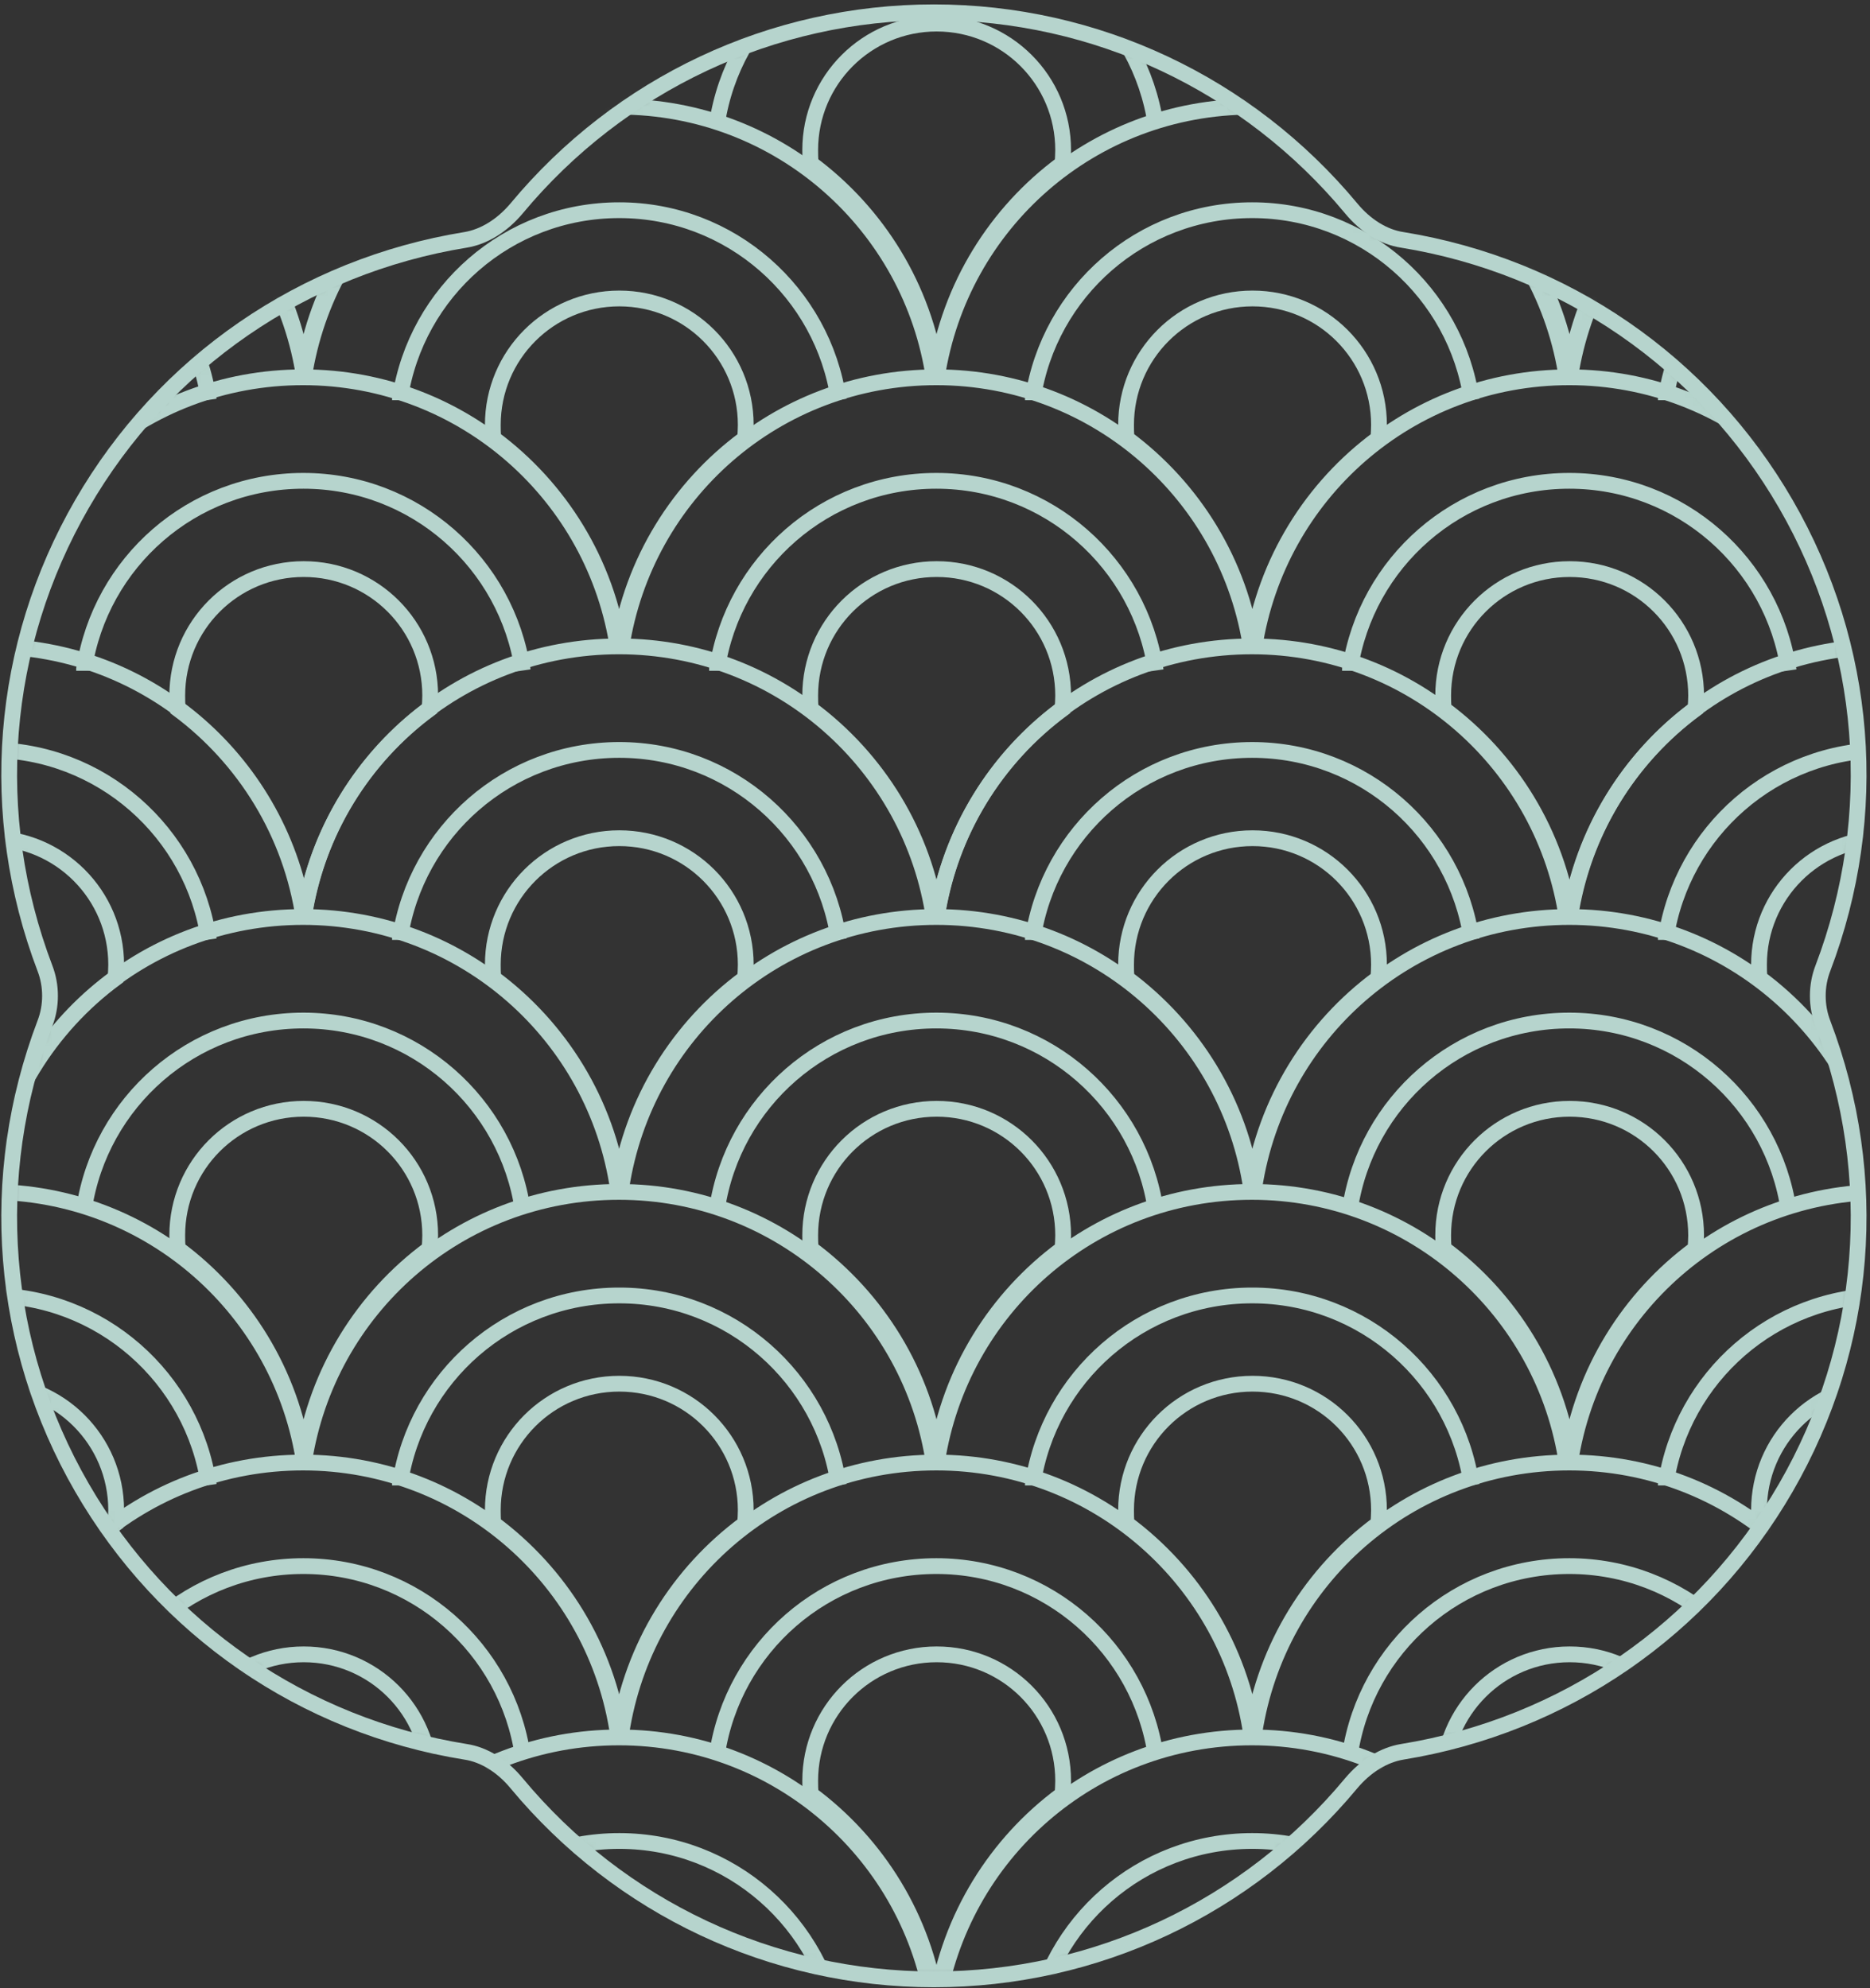 <?xml version="1.0" encoding="UTF-8"?> <svg xmlns="http://www.w3.org/2000/svg" width="237" height="252" viewBox="0 0 237 252" fill="none"><rect x="0" y="0" width="237" height="252" fill="#333333" stroke="none"/><g opacity="0.82"><mask id="mask0_686_11909" style="mask-type:luminance" maskUnits="userSpaceOnUse" x="1" y="1" width="235" height="250"><path d="M118.362 2.559C138.544 2.559 157.542 11.486 170.477 27.053V27.052C172.415 29.402 174.94 30.993 177.552 31.388V31.389C197.776 34.671 215.248 46.689 225.472 64.391C235.696 82.092 237.376 103.224 230.091 122.378C229.15 124.814 229.15 127.624 230.089 130.061V130.062C237.377 149.217 235.697 170.351 225.472 188.053C215.248 205.756 197.776 217.774 177.552 221.055L177.548 221.056C174.946 221.49 172.462 223.036 170.482 225.386L170.477 225.391C157.542 240.959 138.544 249.885 118.362 249.885C98.18 249.885 79.181 240.959 66.246 225.391H66.245C64.304 223.039 61.775 221.446 59.159 221.053C38.942 217.808 21.474 205.754 11.251 188.053C1.026 170.351 -0.653 149.217 6.636 130.062L6.635 130.061C7.515 127.776 7.57 125.165 6.799 122.84L6.634 122.378C-0.652 103.224 1.027 82.092 11.251 64.391C21.476 46.689 38.947 34.671 59.172 31.389L59.175 31.388C61.778 30.955 64.262 29.409 66.242 27.058L66.246 27.053C79.181 11.486 98.18 2.559 118.362 2.559Z" fill="white" stroke="white" stroke-width="2"></path></mask><g mask="url(#mask0_686_11909)"><path d="M158.585 82.355C155.759 62.843 138.996 47.821 118.67 47.821C98.345 47.821 81.736 62.649 78.755 82.046C78.755 82.162 78.755 82.239 78.755 82.355" stroke="#D3F8EF" stroke-width="2" stroke-miterlimit="10"></path><path d="M118.711 116.19C120.376 105.427 126.261 96.058 134.662 89.863C134.701 89.244 134.74 88.702 134.74 88.16C134.74 79.294 127.577 72.132 118.711 72.132C109.846 72.132 102.683 79.294 102.683 88.16C102.683 88.663 102.683 89.244 102.761 89.863C111.201 96.135 117.124 105.582 118.711 116.499" stroke="#D3F8EF" stroke-width="2" stroke-miterlimit="10"></path><path d="M118.671 116.5C118.671 116.5 118.671 116.307 118.671 116.191" stroke="#D3F8EF" stroke-width="2" stroke-miterlimit="10"></path><path d="M146.47 84.987C144.495 71.398 132.803 60.945 118.672 60.945C104.541 60.945 92.927 71.282 90.875 84.793C90.875 84.871 90.875 84.948 90.875 85.026" stroke="#D3F8EF" stroke-width="2" stroke-miterlimit="10"></path><path d="M78.33 82.355C75.504 62.843 58.74 47.821 38.414 47.821C18.089 47.821 1.48 62.649 -1.501 82.046C-1.501 82.162 -1.501 82.239 -1.501 82.355" stroke="#D3F8EF" stroke-width="2" stroke-miterlimit="10"></path><path d="M38.493 116.19C40.157 105.427 46.042 96.058 54.443 89.863C54.482 89.244 54.521 88.702 54.521 88.16C54.521 79.294 47.358 72.132 38.493 72.132C29.627 72.132 22.465 79.294 22.465 88.16C22.465 88.663 22.465 89.244 22.542 89.863C30.982 96.135 36.905 105.582 38.493 116.499" stroke="#D3F8EF" stroke-width="2" stroke-miterlimit="10"></path><path d="M38.451 116.5C38.451 116.5 38.451 116.307 38.451 116.191" stroke="#D3F8EF" stroke-width="2" stroke-miterlimit="10"></path><path d="M66.251 84.987C64.276 71.398 52.584 60.945 38.453 60.945C24.322 60.945 12.708 71.282 10.656 84.793C10.656 84.871 10.656 84.948 10.656 85.026" stroke="#D3F8EF" stroke-width="2" stroke-miterlimit="10"></path><path d="M238.808 82.355C235.981 62.843 219.218 47.821 198.892 47.821C178.567 47.821 161.958 62.649 158.977 82.046C158.977 82.162 158.977 82.239 158.977 82.355" stroke="#D3F8EF" stroke-width="2" stroke-miterlimit="10"></path><path d="M198.934 116.191C200.598 105.428 206.483 96.059 214.884 89.864C214.923 89.245 214.962 88.703 214.962 88.161C214.962 79.295 207.799 72.133 198.934 72.133C190.068 72.133 182.906 79.295 182.906 88.161C182.906 88.664 182.906 89.245 182.983 89.864C191.423 96.136 197.346 105.583 198.934 116.5" stroke="#D3F8EF" stroke-width="2" stroke-miterlimit="10"></path><path d="M198.893 116.499C198.893 116.499 198.893 116.306 198.893 116.19" stroke="#D3F8EF" stroke-width="2" stroke-miterlimit="10"></path><path d="M226.689 84.987C224.715 71.398 213.023 60.945 198.892 60.945C184.76 60.945 173.146 71.282 171.094 84.793C171.094 84.871 171.094 84.948 171.094 85.026" stroke="#D3F8EF" stroke-width="2" stroke-miterlimit="10"></path><path d="M198.581 48.054C195.755 28.541 178.991 13.52 158.666 13.52C138.34 13.52 121.732 28.348 118.75 47.744C118.75 47.86 118.75 47.938 118.75 48.054" stroke="#D3F8EF" stroke-width="2" stroke-miterlimit="10"></path><path d="M158.743 81.889C160.408 71.126 166.293 61.757 174.694 55.563C174.733 54.943 174.771 54.401 174.771 53.859C174.771 44.993 167.609 37.831 158.743 37.831C149.877 37.831 142.715 44.993 142.715 53.859C142.715 54.363 142.715 54.943 142.793 55.563C151.232 61.835 157.156 71.281 158.743 82.199" stroke="#D3F8EF" stroke-width="2" stroke-miterlimit="10"></path><path d="M158.705 82.198C158.705 82.198 158.705 82.005 158.705 81.889" stroke="#D3F8EF" stroke-width="2" stroke-miterlimit="10"></path><path d="M186.502 50.685C184.528 37.096 172.836 26.643 158.705 26.643C144.574 26.643 132.959 36.98 130.907 50.492C130.907 50.569 130.907 50.647 130.907 50.724" stroke="#D3F8EF" stroke-width="2" stroke-miterlimit="10"></path><path d="M118.365 48.054C115.539 28.541 98.775 13.52 78.449 13.52C58.124 13.52 41.515 28.348 38.534 47.744C38.534 47.86 38.534 47.938 38.534 48.054" stroke="#D3F8EF" stroke-width="2" stroke-miterlimit="10"></path><path d="M78.487 81.889C80.152 71.126 86.036 61.757 94.438 55.563C94.476 54.943 94.515 54.401 94.515 53.859C94.515 44.993 87.353 37.831 78.487 37.831C69.621 37.831 62.459 44.993 62.459 53.859C62.459 54.363 62.459 54.943 62.536 55.563C70.976 61.835 76.9 71.281 78.487 82.199" stroke="#D3F8EF" stroke-width="2" stroke-miterlimit="10"></path><path d="M78.488 82.198C78.488 82.198 78.488 82.005 78.488 81.889" stroke="#D3F8EF" stroke-width="2" stroke-miterlimit="10"></path><path d="M106.286 50.685C104.312 37.096 92.62 26.643 78.489 26.643C64.358 26.643 52.743 36.98 50.691 50.492C50.691 50.569 50.691 50.647 50.691 50.724" stroke="#D3F8EF" stroke-width="2" stroke-miterlimit="10"></path><path d="M278.837 48.054C276.011 28.541 259.247 13.52 238.922 13.52C218.596 13.52 201.988 28.348 199.007 47.744C199.007 47.86 199.007 47.938 199.007 48.054" stroke="#D3F8EF" stroke-width="2" stroke-miterlimit="10"></path><path d="M238.961 81.889C240.626 71.126 246.511 61.757 254.912 55.563C254.951 54.943 254.99 54.401 254.99 53.859C254.99 44.993 247.827 37.831 238.961 37.831C230.096 37.831 222.933 44.993 222.933 53.859C222.933 54.363 222.933 54.943 223.011 55.563C231.451 61.835 237.374 71.281 238.961 82.199" stroke="#D3F8EF" stroke-width="2" stroke-miterlimit="10"></path><path d="M266.721 50.685C264.747 37.096 253.055 26.643 238.924 26.643C224.792 26.643 213.178 36.98 211.126 50.492C211.126 50.569 211.126 50.647 211.126 50.724" stroke="#D3F8EF" stroke-width="2" stroke-miterlimit="10"></path><path d="M38.573 48.054C35.746 28.541 18.983 13.52 -1.343 13.52C-21.668 13.52 -38.277 28.348 -41.258 47.744C-41.258 47.86 -41.258 47.938 -41.258 48.054" stroke="#D3F8EF" stroke-width="2" stroke-miterlimit="10"></path><path d="M-1.306 81.889C0.359 71.126 6.244 61.757 14.645 55.563C14.684 54.944 14.723 54.401 14.723 53.859C14.723 44.994 7.56 37.831 -1.306 37.831C-10.171 37.831 -17.334 44.994 -17.334 53.859C-17.334 54.363 -17.334 54.944 -17.256 55.563C-8.816 61.835 -2.893 71.281 -1.306 82.199" stroke="#D3F8EF" stroke-width="2" stroke-miterlimit="10"></path><path d="M26.455 50.685C24.481 37.096 12.789 26.643 -1.342 26.643C-15.473 26.643 -27.088 36.98 -29.14 50.492C-29.14 50.569 -29.14 50.647 -29.14 50.724" stroke="#D3F8EF" stroke-width="2" stroke-miterlimit="10"></path><path d="M158.585 13.21C155.759 -6.303 138.996 -21.324 118.67 -21.324C98.345 -21.324 81.736 -6.496 78.755 12.9C78.755 13.016 78.755 13.094 78.755 13.21" stroke="#D3F8EF" stroke-width="2" stroke-miterlimit="10"></path><path d="M118.711 47.048C120.376 36.285 126.261 26.916 134.662 20.722C134.701 20.102 134.74 19.56 134.74 19.018C134.74 10.152 127.577 2.99 118.711 2.99C109.846 2.99 102.683 10.152 102.683 19.018C102.683 19.521 102.683 20.102 102.761 20.722C111.201 26.994 117.124 36.44 118.711 47.358" stroke="#D3F8EF" stroke-width="2" stroke-miterlimit="10"></path><path d="M118.671 47.354C118.671 47.354 118.671 47.161 118.671 47.045" stroke="#D3F8EF" stroke-width="2" stroke-miterlimit="10"></path><path d="M146.47 15.843C144.495 2.254 132.803 -8.199 118.672 -8.199C104.541 -8.199 92.927 2.138 90.875 15.65C90.875 15.727 90.875 15.805 90.875 15.882" stroke="#D3F8EF" stroke-width="2" stroke-miterlimit="10"></path><path d="M78.33 13.21C75.504 -6.303 58.74 -21.324 38.414 -21.324C18.089 -21.324 1.48 -6.496 -1.501 12.9C-1.501 13.016 -1.501 13.094 -1.501 13.21" stroke="#D3F8EF" stroke-width="2" stroke-miterlimit="10"></path><path d="M38.493 47.048C40.157 36.285 46.042 26.916 54.443 20.722C54.482 20.102 54.521 19.56 54.521 19.018C54.521 10.152 47.358 2.99 38.493 2.99C29.627 2.99 22.465 10.152 22.465 19.018C22.465 19.521 22.465 20.102 22.542 20.722C30.982 26.994 36.905 36.44 38.493 47.358" stroke="#D3F8EF" stroke-width="2" stroke-miterlimit="10"></path><path d="M38.451 47.354C38.451 47.354 38.451 47.161 38.451 47.045" stroke="#D3F8EF" stroke-width="2" stroke-miterlimit="10"></path><path d="M66.251 15.843C64.276 2.254 52.584 -8.199 38.453 -8.199C24.322 -8.199 12.708 2.138 10.656 15.65C10.656 15.727 10.656 15.805 10.656 15.882" stroke="#D3F8EF" stroke-width="2" stroke-miterlimit="10"></path><path d="M238.808 13.21C235.981 -6.303 219.218 -21.324 198.892 -21.324C178.567 -21.324 161.958 -6.496 158.977 12.9C158.977 13.016 158.977 13.094 158.977 13.21" stroke="#D3F8EF" stroke-width="2" stroke-miterlimit="10"></path><path d="M198.934 47.048C200.598 36.285 206.483 26.916 214.884 20.722C214.923 20.102 214.962 19.56 214.962 19.018C214.962 10.152 207.799 2.99 198.934 2.99C190.068 2.99 182.906 10.152 182.906 19.018C182.906 19.521 182.906 20.102 182.983 20.722C191.423 26.994 197.346 36.44 198.934 47.358" stroke="#D3F8EF" stroke-width="2" stroke-miterlimit="10"></path><path d="M198.893 47.354C198.893 47.354 198.893 47.161 198.893 47.045" stroke="#D3F8EF" stroke-width="2" stroke-miterlimit="10"></path><path d="M226.689 15.843C224.715 2.254 213.023 -8.199 198.892 -8.199C184.76 -8.199 173.146 2.138 171.094 15.65C171.094 15.727 171.094 15.805 171.094 15.882" stroke="#D3F8EF" stroke-width="2" stroke-miterlimit="10"></path><path d="M158.743 12.744C160.408 1.981 166.293 -7.388 174.694 -13.582C174.733 -14.202 174.771 -14.744 174.771 -15.286C174.771 -24.152 167.609 -31.314 158.743 -31.314C149.877 -31.314 142.715 -24.152 142.715 -15.286C142.715 -14.783 142.715 -14.202 142.793 -13.582C151.232 -7.311 157.156 2.136 158.743 13.054" stroke="#D3F8EF" stroke-width="2" stroke-miterlimit="10"></path><path d="M158.705 13.053C158.705 13.053 158.705 12.86 158.705 12.744" stroke="#D3F8EF" stroke-width="2" stroke-miterlimit="10"></path><path d="M78.487 12.744C80.152 1.981 86.036 -7.388 94.438 -13.582C94.476 -14.202 94.515 -14.744 94.515 -15.286C94.515 -24.152 87.353 -31.314 78.487 -31.314C69.621 -31.314 62.459 -24.152 62.459 -15.286C62.459 -14.783 62.459 -14.202 62.536 -13.582C70.976 -7.311 76.9 2.136 78.487 13.054" stroke="#D3F8EF" stroke-width="2" stroke-miterlimit="10"></path><path d="M78.488 13.053C78.488 13.053 78.488 12.86 78.488 12.744" stroke="#D3F8EF" stroke-width="2" stroke-miterlimit="10"></path><path d="M238.962 12.744C240.626 1.981 246.511 -7.388 254.912 -13.582C254.951 -14.202 254.99 -14.744 254.99 -15.286C254.99 -24.152 247.827 -31.314 238.962 -31.314C230.096 -31.314 222.934 -24.152 222.934 -15.286C222.934 -14.783 222.934 -14.202 223.011 -13.582C231.451 -7.311 237.374 2.136 238.962 13.054" stroke="#D3F8EF" stroke-width="2" stroke-miterlimit="10"></path><path d="M-1.305 12.744C0.359 1.981 6.244 -7.388 14.645 -13.582C14.684 -14.202 14.723 -14.744 14.723 -15.286C14.723 -24.151 7.56 -31.314 -1.305 -31.314C-10.171 -31.314 -17.334 -24.151 -17.334 -15.286C-17.334 -14.782 -17.334 -14.202 -17.256 -13.582C-8.816 -7.31 -2.893 2.136 -1.305 13.054" stroke="#D3F8EF" stroke-width="2" stroke-miterlimit="10"></path><path d="M158.585 219.911C155.759 200.398 138.996 185.377 118.67 185.377C98.345 185.377 81.736 200.205 78.755 219.601C78.755 219.717 78.755 219.795 78.755 219.911" stroke="#D3F8EF" stroke-width="2" stroke-miterlimit="10"></path><path d="M118.711 253.746C120.376 242.983 126.261 233.614 134.662 227.419C134.701 226.8 134.74 226.258 134.74 225.716C134.74 216.85 127.577 209.688 118.711 209.688C109.846 209.688 102.683 216.85 102.683 225.716C102.683 226.219 102.683 226.8 102.761 227.419C111.201 233.691 117.124 243.138 118.711 254.055" stroke="#D3F8EF" stroke-width="2" stroke-miterlimit="10"></path><path d="M146.47 222.544C144.495 208.955 132.803 198.502 118.672 198.502C104.541 198.502 92.927 208.839 90.875 222.351C90.875 222.428 90.875 222.505 90.875 222.583" stroke="#D3F8EF" stroke-width="2" stroke-miterlimit="10"></path><path d="M78.329 219.911C75.503 200.398 58.739 185.377 38.414 185.377C18.088 185.377 1.48 200.205 -1.501 219.601C-1.501 219.717 -1.501 219.795 -1.501 219.911" stroke="#D3F8EF" stroke-width="2" stroke-miterlimit="10"></path><path d="M38.493 253.746C40.157 242.983 46.042 233.614 54.443 227.419C54.482 226.8 54.521 226.258 54.521 225.716C54.521 216.85 47.358 209.688 38.493 209.688C29.627 209.688 22.465 216.85 22.465 225.716C22.465 226.219 22.465 226.8 22.542 227.419C30.982 233.691 36.905 243.138 38.493 254.055" stroke="#D3F8EF" stroke-width="2" stroke-miterlimit="10"></path><path d="M66.251 222.544C64.276 208.955 52.584 198.502 38.453 198.502C24.322 198.502 12.708 208.839 10.656 222.351C10.656 222.428 10.656 222.505 10.656 222.583" stroke="#D3F8EF" stroke-width="2" stroke-miterlimit="10"></path><path d="M238.808 219.911C235.981 200.398 219.218 185.377 198.892 185.377C178.567 185.377 161.958 200.205 158.977 219.601C158.977 219.717 158.977 219.795 158.977 219.911" stroke="#D3F8EF" stroke-width="2" stroke-miterlimit="10"></path><path d="M198.934 253.746C200.598 242.983 206.483 233.614 214.884 227.419C214.923 226.8 214.962 226.258 214.962 225.716C214.962 216.85 207.799 209.688 198.934 209.688C190.068 209.688 182.906 216.85 182.906 225.716C182.906 226.219 182.906 226.8 182.983 227.419C191.423 233.691 197.346 243.138 198.934 254.055" stroke="#D3F8EF" stroke-width="2" stroke-miterlimit="10"></path><path d="M226.689 222.544C224.715 208.955 213.023 198.502 198.892 198.502C184.76 198.502 173.146 208.839 171.094 222.351C171.094 222.428 171.094 222.505 171.094 222.583" stroke="#D3F8EF" stroke-width="2" stroke-miterlimit="10"></path><path d="M198.581 185.606C195.755 166.094 178.991 151.072 158.666 151.072C138.34 151.072 121.732 165.9 118.75 185.297C118.75 185.413 118.75 185.49 118.75 185.606" stroke="#D3F8EF" stroke-width="2" stroke-miterlimit="10"></path><path d="M158.743 219.442C160.407 208.679 166.292 199.31 174.693 193.115C174.732 192.496 174.771 191.954 174.771 191.412C174.771 182.546 167.608 175.384 158.743 175.384C149.877 175.384 142.715 182.546 142.715 191.412C142.715 191.915 142.715 192.496 142.792 193.115C151.232 199.387 157.155 208.834 158.743 219.751" stroke="#D3F8EF" stroke-width="2" stroke-miterlimit="10"></path><path d="M158.704 219.75C158.704 219.75 158.704 219.557 158.704 219.441" stroke="#D3F8EF" stroke-width="2" stroke-miterlimit="10"></path><path d="M186.502 188.241C184.527 174.651 172.835 164.198 158.704 164.198C144.573 164.198 132.959 174.535 130.907 188.047C130.907 188.124 130.907 188.202 130.907 188.279" stroke="#D3F8EF" stroke-width="2" stroke-miterlimit="10"></path><path d="M118.365 185.606C115.538 166.094 98.775 151.072 78.449 151.072C58.124 151.072 41.515 165.9 38.534 185.297C38.534 185.413 38.534 185.49 38.534 185.606" stroke="#D3F8EF" stroke-width="2" stroke-miterlimit="10"></path><path d="M78.487 219.442C80.152 208.679 86.036 199.31 94.438 193.115C94.476 192.496 94.515 191.954 94.515 191.412C94.515 182.546 87.353 175.384 78.487 175.384C69.621 175.384 62.459 182.546 62.459 191.412C62.459 191.915 62.459 192.496 62.536 193.115C70.976 199.387 76.9 208.834 78.487 219.751" stroke="#D3F8EF" stroke-width="2" stroke-miterlimit="10"></path><path d="M78.487 219.75C78.487 219.75 78.487 219.557 78.487 219.441" stroke="#D3F8EF" stroke-width="2" stroke-miterlimit="10"></path><path d="M106.286 188.241C104.312 174.651 92.62 164.198 78.489 164.198C64.357 164.198 52.743 174.535 50.691 188.047C50.691 188.124 50.691 188.202 50.691 188.279" stroke="#D3F8EF" stroke-width="2" stroke-miterlimit="10"></path><path d="M278.837 185.606C276.011 166.094 259.247 151.072 238.922 151.072C218.596 151.072 201.988 165.9 199.007 185.297C199.007 185.413 199.007 185.49 199.007 185.606" stroke="#D3F8EF" stroke-width="2" stroke-miterlimit="10"></path><path d="M238.961 219.442C240.626 208.679 246.511 199.31 254.912 193.115C254.951 192.496 254.99 191.954 254.99 191.412C254.99 182.546 247.827 175.384 238.961 175.384C230.096 175.384 222.933 182.546 222.933 191.412C222.933 191.915 222.933 192.496 223.011 193.115C231.451 199.387 237.374 208.834 238.961 219.751" stroke="#D3F8EF" stroke-width="2" stroke-miterlimit="10"></path><path d="M266.721 188.241C264.746 174.651 253.054 164.198 238.923 164.198C224.792 164.198 213.178 174.535 211.126 188.047C211.126 188.124 211.126 188.202 211.126 188.279" stroke="#D3F8EF" stroke-width="2" stroke-miterlimit="10"></path><path d="M38.573 185.606C35.746 166.094 18.983 151.072 -1.343 151.072C-21.668 151.072 -38.277 165.9 -41.258 185.297C-41.258 185.413 -41.258 185.49 -41.258 185.606" stroke="#D3F8EF" stroke-width="2" stroke-miterlimit="10"></path><path d="M-1.306 219.442C0.359 208.679 6.244 199.31 14.645 193.115C14.684 192.496 14.723 191.954 14.723 191.412C14.723 182.546 7.56 175.384 -1.306 175.384C-10.171 175.384 -17.334 182.546 -17.334 191.412C-17.334 191.915 -17.334 192.496 -17.256 193.115C-8.816 199.387 -2.893 208.834 -1.306 219.751" stroke="#D3F8EF" stroke-width="2" stroke-miterlimit="10"></path><path d="M26.455 188.241C24.481 174.651 12.789 164.198 -1.342 164.198C-15.473 164.198 -27.088 174.535 -29.14 188.047C-29.14 188.124 -29.14 188.202 -29.14 188.279" stroke="#D3F8EF" stroke-width="2" stroke-miterlimit="10"></path><path d="M158.585 150.763C155.759 131.251 138.996 116.229 118.67 116.229C98.345 116.229 81.736 131.057 78.755 150.454C78.755 150.57 78.755 150.647 78.755 150.763" stroke="#D3F8EF" stroke-width="2" stroke-miterlimit="10"></path><path d="M118.711 184.599C120.376 173.836 126.261 164.467 134.662 158.272C134.701 157.653 134.74 157.111 134.74 156.569C134.74 147.703 127.577 140.541 118.711 140.541C109.846 140.541 102.683 147.703 102.683 156.569C102.683 157.072 102.683 157.653 102.761 158.272C111.201 164.544 117.124 173.991 118.711 184.909" stroke="#D3F8EF" stroke-width="2" stroke-miterlimit="10"></path><path d="M118.67 184.908C118.67 184.908 118.67 184.715 118.67 184.599" stroke="#D3F8EF" stroke-width="2" stroke-miterlimit="10"></path><path d="M146.47 153.395C144.495 139.806 132.803 129.353 118.672 129.353C104.541 129.353 92.927 139.69 90.875 153.202C90.875 153.279 90.875 153.357 90.875 153.434" stroke="#D3F8EF" stroke-width="2" stroke-miterlimit="10"></path><path d="M78.329 150.763C75.503 131.251 58.739 116.229 38.414 116.229C18.088 116.229 1.48 131.057 -1.501 150.454C-1.501 150.57 -1.501 150.647 -1.501 150.763" stroke="#D3F8EF" stroke-width="2" stroke-miterlimit="10"></path><path d="M38.492 184.599C40.157 173.836 46.042 164.467 54.443 158.273C54.482 157.653 54.521 157.111 54.521 156.569C54.521 147.703 47.358 140.541 38.492 140.541C29.627 140.541 22.464 147.703 22.464 156.569C22.464 157.073 22.464 157.653 22.542 158.273C30.982 164.545 36.905 173.991 38.492 184.909" stroke="#D3F8EF" stroke-width="2" stroke-miterlimit="10"></path><path d="M38.451 184.908C38.451 184.908 38.451 184.715 38.451 184.599" stroke="#D3F8EF" stroke-width="2" stroke-miterlimit="10"></path><path d="M66.251 153.395C64.276 139.806 52.584 129.353 38.453 129.353C24.322 129.353 12.707 139.69 10.655 153.202C10.655 153.279 10.655 153.357 10.655 153.434" stroke="#D3F8EF" stroke-width="2" stroke-miterlimit="10"></path><path d="M238.807 150.763C235.981 131.251 219.217 116.229 198.891 116.229C178.566 116.229 161.957 131.057 158.976 150.454C158.976 150.57 158.976 150.647 158.976 150.763" stroke="#D3F8EF" stroke-width="2" stroke-miterlimit="10"></path><path d="M198.933 184.599C200.598 173.836 206.483 164.467 214.884 158.273C214.923 157.653 214.961 157.111 214.961 156.569C214.961 147.703 207.799 140.541 198.933 140.541C190.068 140.541 182.905 147.703 182.905 156.569C182.905 157.073 182.905 157.653 182.983 158.273C191.423 164.545 197.346 173.991 198.933 184.909" stroke="#D3F8EF" stroke-width="2" stroke-miterlimit="10"></path><path d="M198.892 184.908C198.892 184.908 198.892 184.715 198.892 184.599" stroke="#D3F8EF" stroke-width="2" stroke-miterlimit="10"></path><path d="M226.689 153.395C224.714 139.806 213.022 129.353 198.891 129.353C184.76 129.353 173.146 139.69 171.094 153.202C171.094 153.279 171.094 153.357 171.094 153.434" stroke="#D3F8EF" stroke-width="2" stroke-miterlimit="10"></path><path d="M198.581 116.465C195.755 96.952 178.991 81.931 158.666 81.931C138.34 81.931 121.732 96.759 118.75 116.155C118.75 116.271 118.75 116.348 118.75 116.465" stroke="#D3F8EF" stroke-width="2" stroke-miterlimit="10"></path><path d="M158.743 150.301C160.407 139.538 166.292 130.169 174.693 123.974C174.732 123.355 174.771 122.813 174.771 122.271C174.771 113.405 167.608 106.243 158.743 106.243C149.877 106.243 142.715 113.405 142.715 122.271C142.715 122.774 142.715 123.355 142.792 123.974C151.232 130.246 157.155 139.693 158.743 150.61" stroke="#D3F8EF" stroke-width="2" stroke-miterlimit="10"></path><path d="M158.704 150.61C158.704 150.61 158.704 150.417 158.704 150.301" stroke="#D3F8EF" stroke-width="2" stroke-miterlimit="10"></path><path d="M186.502 119.096C184.527 105.507 172.835 95.054 158.704 95.054C144.573 95.054 132.959 105.391 130.907 118.903C130.907 118.98 130.907 119.058 130.907 119.135" stroke="#D3F8EF" stroke-width="2" stroke-miterlimit="10"></path><path d="M118.365 116.463C115.538 96.951 98.775 81.929 78.449 81.929C58.124 81.929 41.515 96.757 38.534 116.154C38.534 116.27 38.534 116.347 38.534 116.463" stroke="#D3F8EF" stroke-width="2" stroke-miterlimit="10"></path><path d="M78.487 150.3C80.152 139.537 86.036 130.168 94.438 123.973C94.476 123.354 94.515 122.812 94.515 122.27C94.515 113.404 87.353 106.242 78.487 106.242C69.621 106.242 62.459 113.404 62.459 122.27C62.459 122.773 62.459 123.354 62.536 123.973C70.976 130.245 76.9 139.692 78.487 150.609" stroke="#D3F8EF" stroke-width="2" stroke-miterlimit="10"></path><path d="M78.487 150.608C78.487 150.608 78.487 150.415 78.487 150.299" stroke="#D3F8EF" stroke-width="2" stroke-miterlimit="10"></path><path d="M106.286 119.096C104.312 105.506 92.62 95.053 78.489 95.053C64.357 95.053 52.743 105.39 50.691 118.902C50.691 118.979 50.691 119.057 50.691 119.134" stroke="#D3F8EF" stroke-width="2" stroke-miterlimit="10"></path><path d="M278.838 116.464C276.011 96.952 259.248 81.93 238.922 81.93C218.597 81.93 201.988 96.758 199.007 116.154C199.007 116.271 199.007 116.348 199.007 116.464" stroke="#D3F8EF" stroke-width="2" stroke-miterlimit="10"></path><path d="M238.961 150.299C240.626 139.537 246.511 130.167 254.912 123.973C254.951 123.354 254.99 122.812 254.99 122.27C254.99 113.404 247.827 106.241 238.961 106.241C230.096 106.241 222.933 113.404 222.933 122.27C222.933 122.773 222.933 123.354 223.011 123.973C231.451 130.245 237.374 139.691 238.961 150.609" stroke="#D3F8EF" stroke-width="2" stroke-miterlimit="10"></path><path d="M266.721 119.095C264.747 105.506 253.055 95.053 238.924 95.053C224.792 95.053 213.178 105.39 211.126 118.902C211.126 118.979 211.126 119.057 211.126 119.134" stroke="#D3F8EF" stroke-width="2" stroke-miterlimit="10"></path><path d="M38.573 116.463C35.746 96.951 18.983 81.929 -1.343 81.929C-21.668 81.929 -38.277 96.757 -41.258 116.154C-41.258 116.27 -41.258 116.347 -41.258 116.463" stroke="#D3F8EF" stroke-width="2" stroke-miterlimit="10"></path><path d="M-1.306 150.299C0.359 139.536 6.244 130.167 14.645 123.973C14.684 123.353 14.723 122.811 14.723 122.269C14.723 113.404 7.56 106.241 -1.306 106.241C-10.171 106.241 -17.334 113.404 -17.334 122.269C-17.334 122.773 -17.334 123.353 -17.256 123.973C-8.816 130.245 -2.893 139.691 -1.306 150.609" stroke="#D3F8EF" stroke-width="2" stroke-miterlimit="10"></path><path d="M26.455 119.095C24.481 105.506 12.789 95.053 -1.342 95.053C-15.473 95.053 -27.088 105.39 -29.14 118.902C-29.14 118.979 -29.14 119.057 -29.14 119.134" stroke="#D3F8EF" stroke-width="2" stroke-miterlimit="10"></path><path d="M198.581 254.752C195.755 235.24 178.991 220.218 158.666 220.218C138.34 220.218 121.732 235.046 118.75 254.443C118.75 254.559 118.75 254.636 118.75 254.752" stroke="#D3F8EF" stroke-width="2" stroke-miterlimit="10"></path><path d="M158.743 288.59C160.407 277.827 166.292 268.458 174.693 262.263C174.732 261.644 174.771 261.102 174.771 260.56C174.771 251.694 167.608 244.532 158.743 244.532C149.877 244.532 142.715 251.694 142.715 260.56C142.715 261.063 142.715 261.644 142.792 262.263C151.232 268.535 157.155 277.982 158.743 288.899" stroke="#D3F8EF" stroke-width="2" stroke-miterlimit="10"></path><path d="M186.502 257.386C184.527 243.797 172.835 233.344 158.704 233.344C144.573 233.344 132.959 243.681 130.907 257.193C130.907 257.27 130.907 257.348 130.907 257.425" stroke="#D3F8EF" stroke-width="2" stroke-miterlimit="10"></path><path d="M118.365 254.752C115.538 235.24 98.775 220.218 78.449 220.218C58.124 220.218 41.515 235.046 38.534 254.443C38.534 254.559 38.534 254.636 38.534 254.752" stroke="#D3F8EF" stroke-width="2" stroke-miterlimit="10"></path><path d="M78.487 288.59C80.152 277.827 86.036 268.458 94.438 262.263C94.476 261.644 94.515 261.102 94.515 260.56C94.515 251.694 87.353 244.532 78.487 244.532C69.621 244.532 62.459 251.694 62.459 260.56C62.459 261.063 62.459 261.644 62.536 262.263C70.976 268.535 76.9 277.982 78.487 288.899" stroke="#D3F8EF" stroke-width="2" stroke-miterlimit="10"></path><path d="M106.286 257.386C104.312 243.797 92.62 233.344 78.489 233.344C64.357 233.344 52.743 243.681 50.691 257.193C50.691 257.27 50.691 257.348 50.691 257.425" stroke="#D3F8EF" stroke-width="2" stroke-miterlimit="10"></path><path d="M278.837 254.752C276.011 235.24 259.247 220.218 238.922 220.218C218.596 220.218 201.988 235.046 199.007 254.443C199.007 254.559 199.007 254.636 199.007 254.752" stroke="#D3F8EF" stroke-width="2" stroke-miterlimit="10"></path><path d="M238.961 288.59C240.626 277.827 246.511 268.458 254.912 262.263C254.951 261.644 254.99 261.102 254.99 260.56C254.99 251.694 247.827 244.532 238.961 244.532C230.096 244.532 222.933 251.694 222.933 260.56C222.933 261.063 222.933 261.644 223.011 262.263C231.451 268.535 237.374 277.982 238.961 288.899" stroke="#D3F8EF" stroke-width="2" stroke-miterlimit="10"></path><path d="M266.721 257.386C264.746 243.797 253.054 233.344 238.923 233.344C224.792 233.344 213.178 243.681 211.126 257.193C211.126 257.27 211.126 257.348 211.126 257.425" stroke="#D3F8EF" stroke-width="2" stroke-miterlimit="10"></path><path d="M38.573 254.752C35.746 235.24 18.983 220.218 -1.343 220.218C-21.668 220.218 -38.277 235.046 -41.258 254.443C-41.258 254.559 -41.258 254.636 -41.258 254.752" stroke="#D3F8EF" stroke-width="2" stroke-miterlimit="10"></path><path d="M-1.306 288.589C0.359 277.827 6.244 268.458 14.645 262.263C14.684 261.644 14.723 261.102 14.723 260.56C14.723 251.694 7.56 244.531 -1.306 244.531C-10.171 244.531 -17.334 251.694 -17.334 260.56C-17.334 261.063 -17.334 261.644 -17.256 262.263C-8.816 268.535 -2.893 277.981 -1.306 288.899" stroke="#D3F8EF" stroke-width="2" stroke-miterlimit="10"></path><path d="M26.455 257.386C24.481 243.797 12.789 233.344 -1.342 233.344C-15.473 233.344 -27.088 243.681 -29.14 257.193C-29.14 257.27 -29.14 257.348 -29.14 257.425" stroke="#D3F8EF" stroke-width="2" stroke-miterlimit="10"></path></g><path d="M118.362 250.885C97.881 250.885 78.601 241.826 65.477 226.03C63.657 223.823 61.334 222.391 59.011 222.043C38.492 218.752 20.761 206.518 10.385 188.554C0.009 170.59 -1.694 149.142 5.7 129.707C6.552 127.5 6.552 124.945 5.7 122.738C-1.694 103.303 0.009 81.855 10.385 63.891C20.761 45.927 38.492 33.732 59.011 30.402C61.334 30.015 63.618 28.621 65.477 26.415C78.601 10.619 97.881 1.559 118.362 1.559C138.842 1.559 158.122 10.619 171.247 26.415C173.066 28.621 175.389 30.054 177.712 30.402C198.231 33.732 215.963 45.927 226.338 63.891C236.714 81.855 238.418 103.303 231.023 122.738C230.171 124.945 230.171 127.5 231.023 129.707C238.418 149.142 236.714 170.59 226.338 188.554C215.963 206.518 198.231 218.713 177.712 222.043C175.389 222.43 173.105 223.823 171.247 226.03C158.122 241.826 138.842 250.885 118.362 250.885Z" stroke="#D3F8EF" stroke-width="2" stroke-miterlimit="10"></path></g></svg> 
